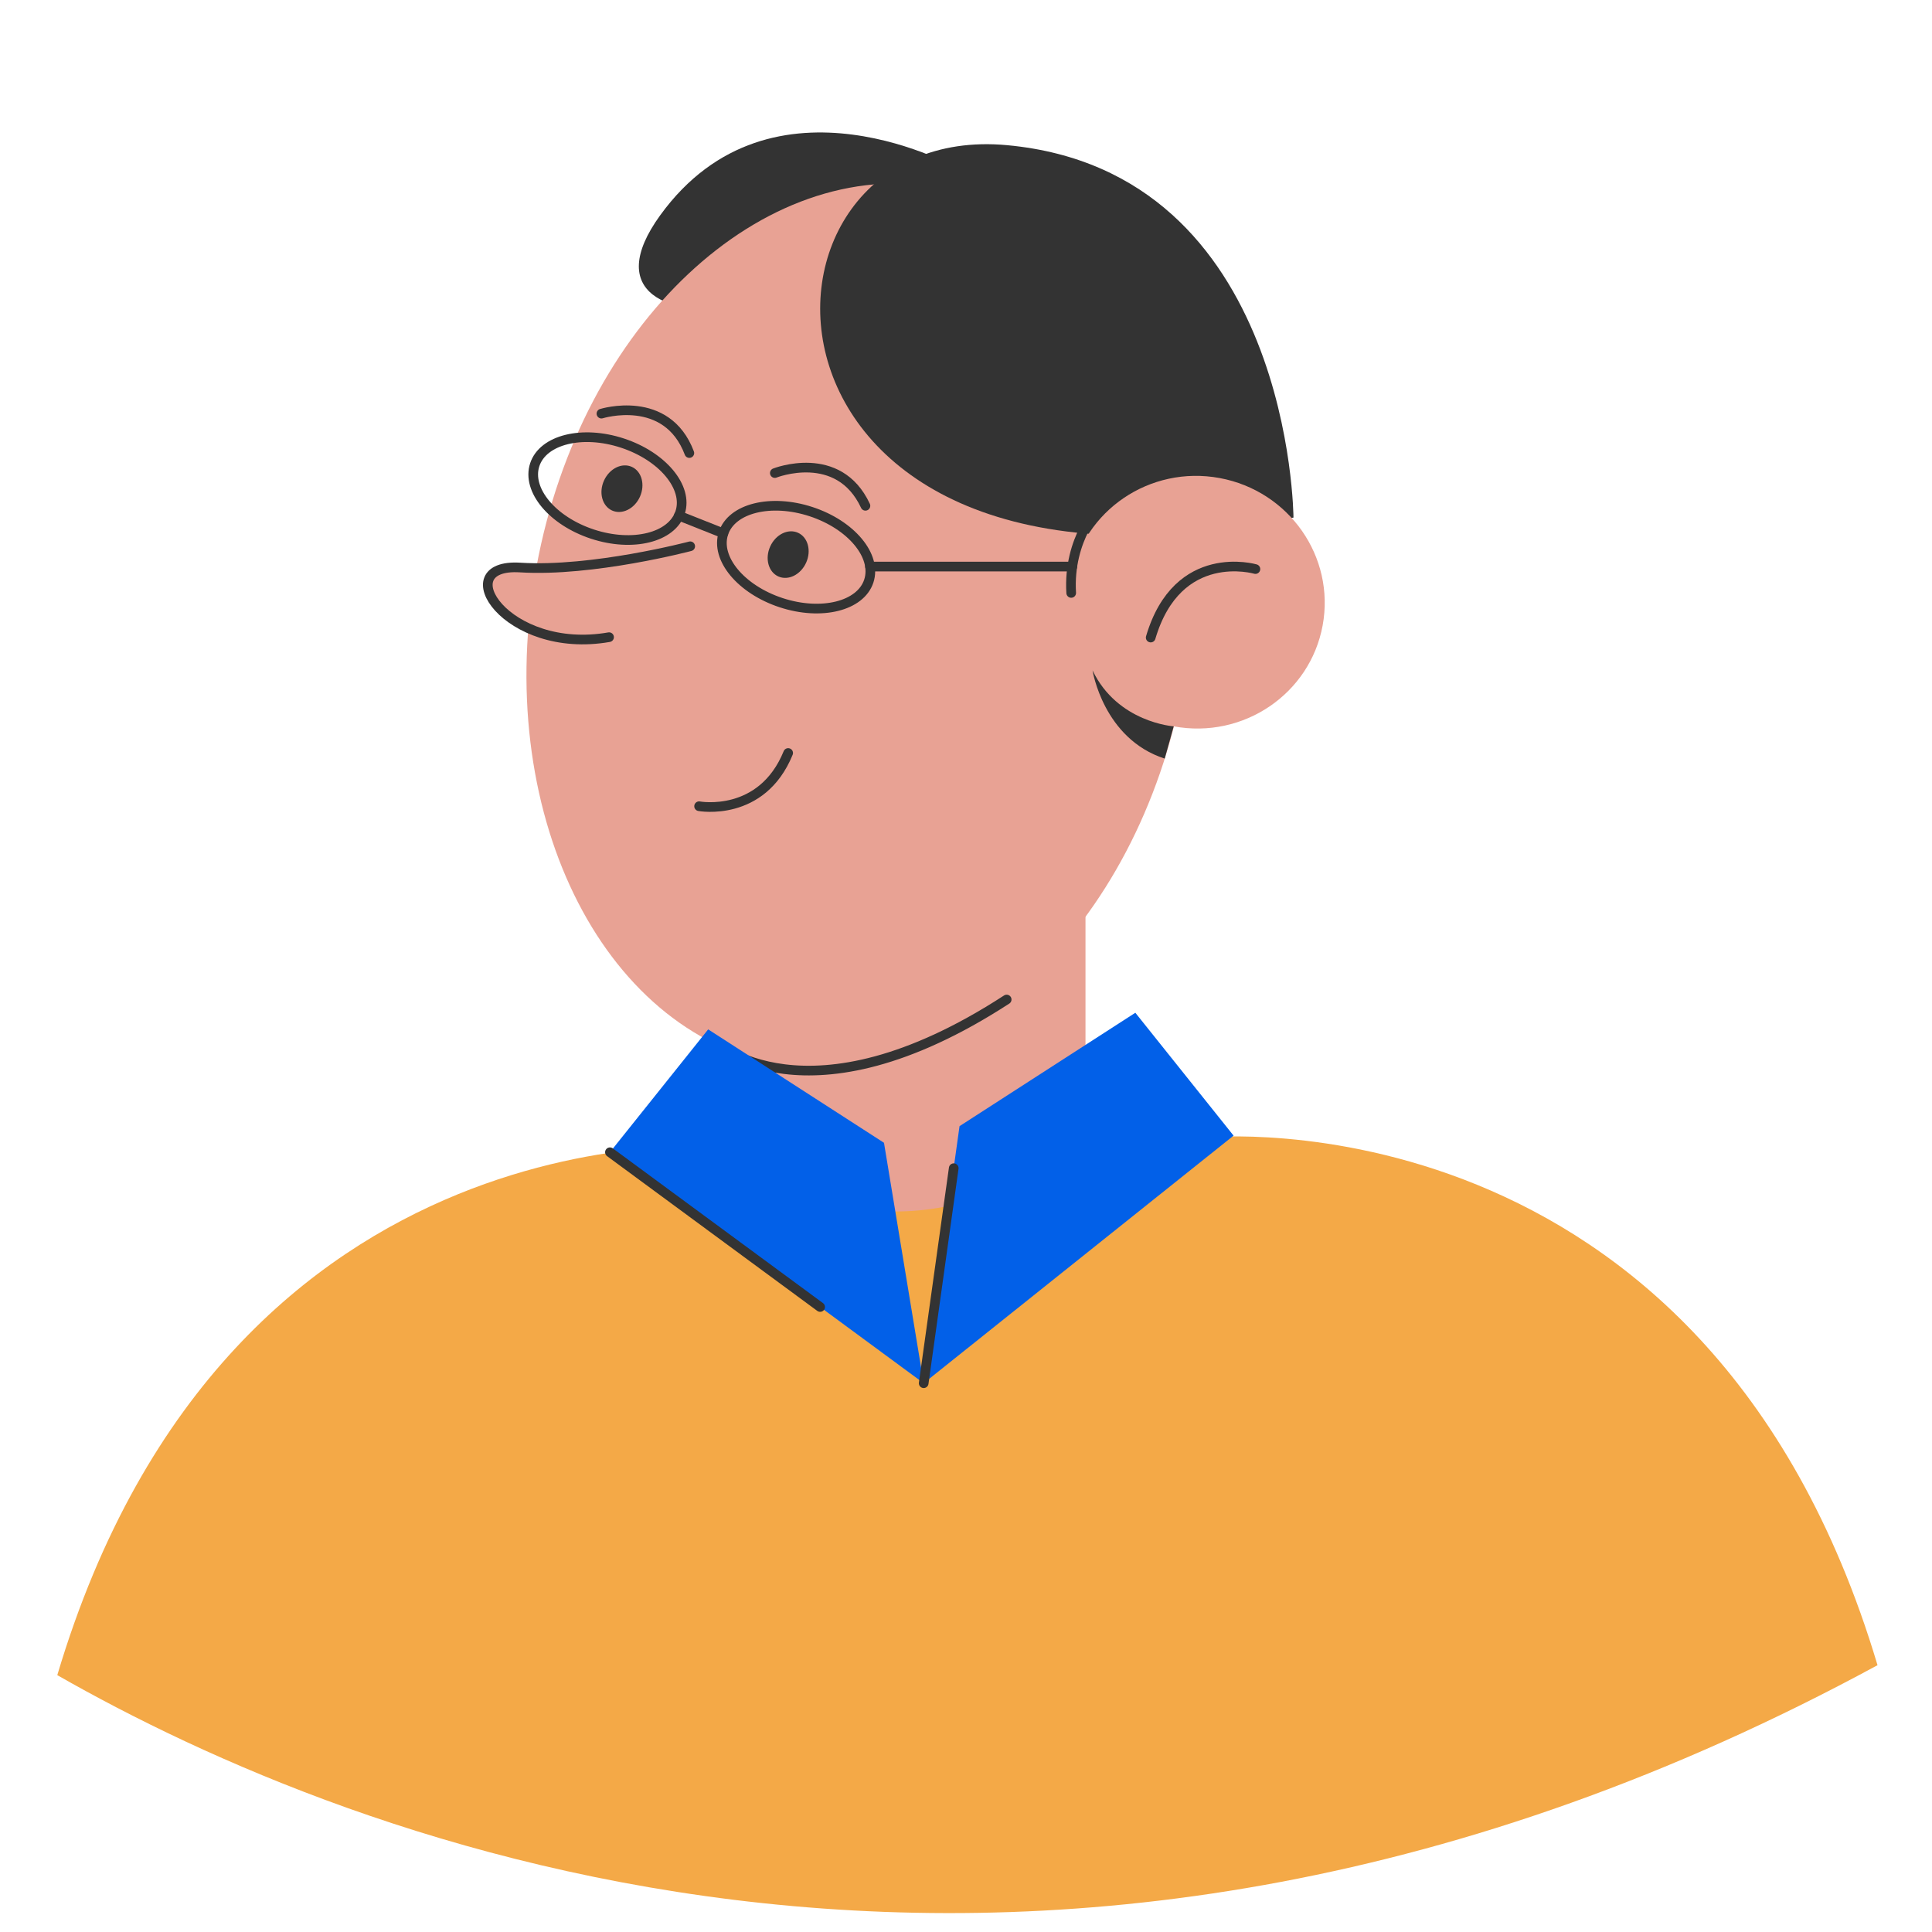 <?xml version="1.0" encoding="UTF-8"?> <svg xmlns="http://www.w3.org/2000/svg" width="200" height="200" viewBox="0 0 200 200" fill="none"> <path d="M194.36 172.38C107.68 219.4 36.25 190.72 5.93 173.41C23.77 113.57 75.48 118.73 75.48 118.73L75.69 118.77L76.08 118.76L124.82 117.75C124.82 117.76 176.51 112.58 194.36 172.38Z" fill="#F4A947"></path> <path d="M112.37 91.2V118.12C112.37 118.12 93.73 134.11 75.47 118.73L80.08 101.33L112.37 91.2Z" fill="#E8A294"></path> <path d="M99.46 17.58C99.46 17.58 79.92 6.29 68.34 22.29C56.76 38.29 94.26 33.25 99.46 17.58Z" fill="#333333"></path> <path d="M122.45 70.999C127.079 45.918 115.854 22.821 97.377 19.411C78.9 16.001 60.169 33.568 55.54 58.65C50.911 83.731 62.137 106.827 80.614 110.238C99.09 113.648 117.821 96.08 122.45 70.999Z" fill="#E8A294"></path> <path d="M133.9 53.58C133.9 53.58 133.73 17.78 104.27 15.03C74.81 12.28 74.72 65.97 133.9 53.58Z" fill="#333333"></path> <path d="M136.92 64.746C138.23 57.647 133.454 50.815 126.253 49.486C119.051 48.157 112.151 52.834 110.84 59.933C109.53 67.031 114.306 73.863 121.508 75.192C128.71 76.522 135.61 71.844 136.92 64.746Z" fill="#E8A294"></path> <path d="M66.243 51.429C66.807 50.181 66.433 48.793 65.406 48.329C64.38 47.864 63.09 48.5 62.525 49.748C61.961 50.995 62.335 52.384 63.362 52.848C64.388 53.312 65.678 52.677 66.243 51.429Z" fill="#333333"></path> <path d="M83.448 58.253C84.013 57.005 83.639 55.617 82.612 55.153C81.586 54.688 80.296 55.323 79.731 56.571C79.167 57.819 79.541 59.207 80.568 59.672C81.594 60.136 82.884 59.501 83.448 58.253Z" fill="#333333"></path> <path d="M72.37 83.46C72.37 83.46 78.85 84.66 81.59 77.95" stroke="#333333" stroke-miterlimit="10" stroke-linecap="round" stroke-linejoin="round"></path> <path d="M129.96 58.91C129.96 58.91 121.91 56.54 119.12 66" stroke="#333333" stroke-miterlimit="10" stroke-linecap="round" stroke-linejoin="round"></path> <path d="M62.26 42.82C62.26 42.82 69.02 40.7 71.36 46.9" stroke="#333333" stroke-miterlimit="10" stroke-linecap="round" stroke-linejoin="round"></path> <path d="M80.21 48.97C80.21 48.97 86.79 46.36 89.59 52.36" stroke="#333333" stroke-miterlimit="10" stroke-linecap="round" stroke-linejoin="round"></path> <path d="M71.45 56.55C71.45 56.55 61.35 59.22 53.84 58.75C46.33 58.28 52.37 67.83 63.05 65.96" fill="#E8A294"></path> <path d="M71.45 56.55C71.45 56.55 61.35 59.22 53.84 58.75C46.33 58.28 52.37 67.83 63.05 65.96" stroke="#333333" stroke-miterlimit="10" stroke-linecap="round" stroke-linejoin="round"></path> <path d="M121.5 75.19C121.5 75.19 115.69 74.8 113.1 69.4C113.1 69.4 114.21 76.48 120.57 78.53L121.5 75.19Z" fill="#333333"></path> <path d="M113.88 52.36C113.88 52.36 110.54 55.72 110.89 61.38" stroke="#333333" stroke-miterlimit="10" stroke-linecap="round" stroke-linejoin="round"></path> <path d="M73.82 107.76C73.82 107.76 83.42 116.97 104.21 103.47" stroke="#333333" stroke-miterlimit="10" stroke-linecap="round" stroke-linejoin="round"></path> <path d="M73.31 106.56L63.14 119.28L95.62 143.19L91.51 118.3L73.31 106.56Z" fill="#0260E8"></path> <path d="M117.53 104.84L127.7 117.56L95.62 143.19L99.33 116.58L117.53 104.84Z" fill="#0260E8"></path> <path d="M95.62 143.19L98.73 120.93" stroke="#333333" stroke-miterlimit="10" stroke-linecap="round" stroke-linejoin="round"></path> <path d="M63.14 119.28L84.9 135.3" stroke="#333333" stroke-miterlimit="10" stroke-linecap="round" stroke-linejoin="round"></path> <path d="M70.408 53.049C71.262 50.446 68.585 47.231 64.429 45.867C60.273 44.503 56.211 45.507 55.357 48.11C54.503 50.713 57.18 53.929 61.336 55.293C65.492 56.657 69.554 55.652 70.408 53.049Z" stroke="#333333" stroke-miterlimit="10" stroke-linecap="round" stroke-linejoin="round"></path> <path d="M89.939 60.148C90.794 57.545 88.117 54.329 83.96 52.965C79.804 51.602 75.743 52.606 74.888 55.209C74.034 57.812 76.711 61.028 80.867 62.391C85.024 63.755 89.085 62.751 89.939 60.148Z" stroke="#333333" stroke-miterlimit="10" stroke-linecap="round" stroke-linejoin="round"></path> <path d="M70.27 53.38L74.88 55.21" stroke="#333333" stroke-miterlimit="10" stroke-linecap="round" stroke-linejoin="round"></path> <path d="M90.06 58.65H111.01" stroke="#333333" stroke-miterlimit="10" stroke-linecap="round" stroke-linejoin="round"></path> </svg> 